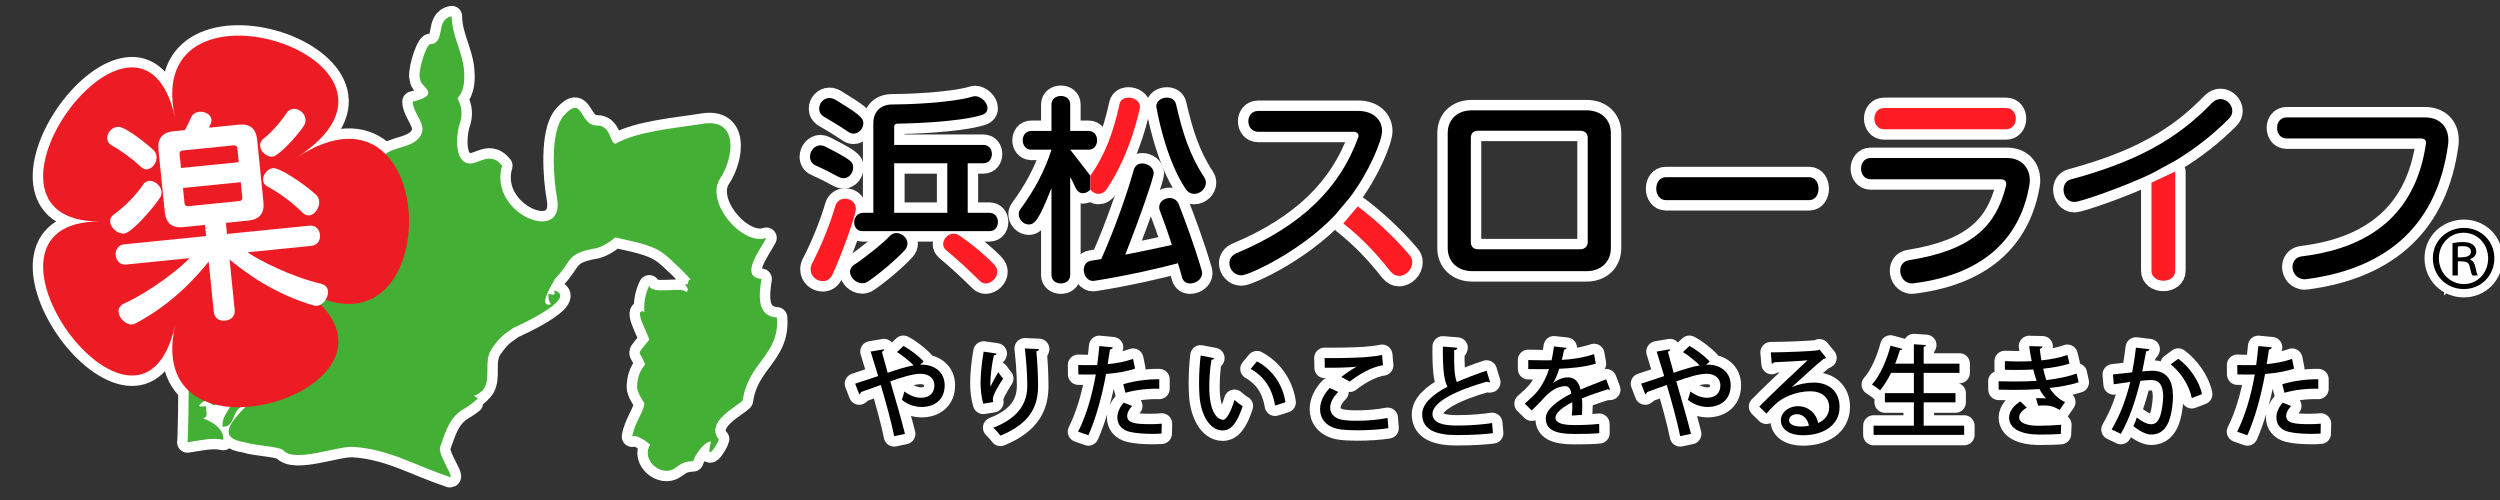 <?xml version="1.0" encoding="UTF-8"?>
<svg id="_レイヤー_1" data-name="レイヤー 1" xmlns="http://www.w3.org/2000/svg" viewBox="0 0 600 120">
  <rect x="0" y="0" width="600" height="120" fill="#333333" stroke="none"/>
  <defs>
    <style>
      .cls-1 {
        fill: #ed1c24;
      }

      .cls-1, .cls-2, .cls-3, .cls-4, .cls-5 {
        stroke-width: 0px;
      }

      .cls-3 {
        fill: #ff1d25;
      }

      .cls-6 {
        fill: none;
        stroke-linecap: round;
        stroke-linejoin: round;
        stroke-width: 5px;
      }

      .cls-6, .cls-7 {
        stroke: #fff;
      }

      .cls-4, .cls-7 {
        fill: #fff;
      }

      .cls-7 {
        stroke-miterlimit: 10;
        stroke-width: 4px;
      }

      .cls-5 {
        fill: #44af35;
      }
    </style>
  </defs>
  <g id="_サイト名" data-name="サイト名">
    <g>
      <path class="cls-6" d="M186.453,76.206c-4.829-.309-4.34-5.271-3.707-9.258-5.444-.516-.233-7.071,1.171-9.849-5.73,2.013-14.855-8.598-11.073-14.282,3.316-4.984,4.47-14.543-4.202-13.109-5.872.97-15.502,1.72-20.82,4.736-1.428.421-1.084-4.365-4.524-4.314-4.302.064-3.279-7.687-7.953-2.418-3.431,3.867-2.511,15.186-1.66,19.847,2.06,11.276-16.603,3.822-13.178-7.795-3.478-4.274-6.452,1.147-9.276-1.063-2.251-1.761-1.512-7.284-.911-8.969.754-2.121.573-4.161-.543-6.121,1.785-1.913,1.787-4.761,1.539-7.181-.435-4.228-2.905-8.049-2.905-12.518-4.161.829-1.173,6.488-5.267,6.698-1.148.808-3.034,7.161-2.296,8.359-.249,1.771,5.552,3.652-1.801,5.431.037,2.586,3.017,5.152,2.218,7.44-1.347,3.863-6.975,3.085-9.169,5.536-1.601,1.79-9.795,8.279-12.561,7.707-.82,1.142.005,3.61-1.855,3.58-2.685-.656-3.865,2.291-4.778,4.103.904,3.244,2.168,3.913-1.755,5.516,2.855,1.715-6.998,10.473-7.457,13.55-.128.859-.589,6.529-3.274,5.36-1.837,1.97-1.205,5.27-3.26,7.09-3.335,2.955-9.593,2.769-11.959,7.486.194.159-.021,13.62-.196,14.381,2.657-.386,5.96-1.215,8.586-.591.254-2.673-2.889-4.534-4.878-5.122,1.559-.365.497-2.154.781-2.956-.339.018-1.552.245-1.734-.128,1.965-2.348,2.237-.273,3.881-.068.082-2.52,6.53-4.266,7.024-3.546-1.331,1.125-2.135,1.853-2.583,2.312-.05-.048-.744,1.141-.702,1.181-.856,1.925-2.065,2.758-1.984,5.174,3.489.213,1.98-5.003,5.658-4.925-3.509,3.657-7.249,7.665-.142,8.691,2.151.771,7.451.908,8.979,1.786,2.595,3.278,13.039-.953,16.842-.707,8.682.562,14.768,4.414,22.791,7.07,2.33,1.283-2.325-4.656-1.922-6.951,1.48-4.05,2.232-7.457,6.305-9.567.491-.254,2.748-2.058,2.752-2.095-.26-.334-.588-.573-.983-.718,5.568-1.853,1.746-7.692,4.38-11.352,2.097-2.914,2.503-3.061,5.181-4.962,1.194-.516,14.814-6.703,10.311-8.784-1.512-.699,1.002,1.535-1.915.602-.102.921.093,1.775.586,2.56-3.545.84.915-5.759.969-6.104,4.155-4.24,2.543-5.975,9.263-7.269,2.085-.169,4.704-2.242,5.246-2.709,3.41.892,8.367,1.498,11.549,3.863,1.633,1.214,6.058,5.527,6.531,6.309-.969-.221-.186,1.496-1.362,1.043-.368-.142,1.454,1.38.243,1.892-1.029-1.364-8.415.773-8.831-1.555-.952,2-1.342,4.101-1.171,6.303-2.857-1.078.911,5.336,1.171,6.699-3.251,4.165-2.515,2.102-.976,5.91-1.618,2.007-1.876,3.539-1.951,5.515.037,1.232,1.196,2.871,1.767,3.854-.215,2.157-2.372,4.701-2.937,7.966,1.206-.678,4.21,1.787,4.292,1.97-2.271,3.857,2.902,7.808,5.914,5.642,2.123-1.527,2.583-1.569,4.426-1.703.42-1.313,2.42-4.619,4.292-4.729-1.737,6.586,2.781-1.496,1.756-.591-3.092-4.209,4.477-7.775,5.853-9.259,1.289-9.214,8.911-10.844,8.194-19.896ZM50.659,96.101c-.578-1.147-.512-2.263.196-3.349.272.743.792,1.006,1.561.788-.218.952-.297,2.582-1.756,2.56Z"/>
      <g id="_楽" data-name="楽">
        <path class="cls-6" d="M71.339,68.552c35.785,23.243,35.767-54.086-.007-30.823,35.774-23.263-37.775-47.142-29.317-9.518-8.458-37.624-53.897,24.947-18.112,24.941-35.785.006,9.682,62.556,18.123,24.933-8.441,37.624,65.098,13.711,29.313-9.532Z"/>
        <path class="cls-6" d="M33.836,40.054c-2.236-2.082-4.846-3.958-6.93-5.098-.775-.429-1.116-1.014-1.178-1.626-.135-1.337,1.018-2.748,2.466-2.894,2.117-.213,8.419,5.343,8.669,5.599.441.462.659.947.715,1.504.146,1.449-.995,2.971-2.276,3.1-.445.045-.97-.127-1.466-.584ZM29.819,56.049c-1.504.151-3.222-1.251-3.374-2.756-.067-.668.2-1.371.991-1.9,3.041-2.22,5.568-5.064,6.937-7.116.34-.541.875-.82,1.376-.87,1.338-.135,2.871,1.117,3.017,2.566.045.446-.021.903-.311,1.382-1.157,1.917-6.686,8.497-8.636,8.694ZM59.428,60.55c2.548,1.826,10.441,5.871,17.53,7.521,1.154.278,1.673.957,1.757,1.793.151,1.504-1.122,3.377-2.627,3.529-.223.022-.452-.01-.68-.044-9.682-2.795-16.685-8.056-20.309-11.067l1.224,12.146c.157,1.56-.995,2.408-2.276,2.537-1.226.124-2.581-.472-2.738-2.032l-1.224-12.146c-2.95,3.674-8.763,10.226-17.691,14.897-.217.079-.434.157-.657.179-1.504.152-3.127-1.43-3.278-2.934-.085-.836.288-1.605,1.363-2.107,6.617-3.031,13.545-8.57,15.678-10.868l-15.211,1.533c-1.505.152-2.408-.995-2.531-2.221-.118-1.17.538-2.474,2.042-2.626l19.668-1.982-.27-2.675-5.236.528c-2.675.27-4.147-.933-4.417-3.607l-1.511-14.988c-.27-2.674.934-4.146,3.608-4.416l2.729-.275c.567-1.07,1.18-2.258,1.541-3.139.373-.77,1.119-1.182,1.899-1.261,1.337-.135,2.82.616,2.949,1.898.033.334-.045.68-.228,1.092-.146.24-.229.529-.367.825l7.132-.719c2.674-.27,4.146.933,4.416,3.607l1.511,14.988c.27,2.674-.934,4.146-3.607,4.416l-5.405.544.27,2.675,19.78-1.994c1.561-.157,2.408.996,2.526,2.166.123,1.226-.478,2.524-2.038,2.681l-15.322,1.544ZM56.974,35.64c-.057-.557-.363-.808-.92-.752l-12.202,1.23c-.558.056-.808.363-.752.92l.331,3.287,13.874-1.398-.331-3.288ZM57.787,43.719l-13.873,1.398.365,3.621c.056.558.362.808.92.752l12.202-1.23c.557-.056.808-.363.751-.92l-.365-3.621ZM65.444,37.6c-1.393.141-2.876-1.173-3.011-2.51-.067-.668.155-1.254.779-1.768,2.288-1.863,4.248-4.199,5.517-6.128.44-.663,1.024-1.003,1.638-1.065,1.337-.135,2.804,1.012,2.949,2.46.057.557-.061,1.075-.399,1.616-1.658,2.531-6.079,7.254-7.473,7.395ZM72.654,51.057c-2.743-2.65-5.604-4.782-8.396-6.246-.714-.378-1.048-.907-1.11-1.52-.135-1.337,1.013-2.804,2.405-2.944,1.448-.146,7.225,3.549,10.33,6.445.436.406.658.946.715,1.503.151,1.505-1.022,3.255-2.36,3.39-.501.051-1.081-.116-1.583-.628Z"/>
      </g>
      <g>
        <path class="cls-6" d="M220.817,87.519h.6c2.904.072,5.305,1.8,5.305,4.944,0,3.433-2.376,5.208-5.568,5.208-1.32,0-3.145-.432-4.705-1.704.192-.504.433-1.368.601-2.016,1.368,1.056,2.832,1.512,3.984,1.512,1.944,0,3.216-1.056,3.216-2.976,0-1.681-1.296-2.785-3.312-2.785-1.872,0-4.657.889-7.273,1.824,1.177,4.057,2.688,9.169,3.528,12.602l-2.592.552c-.648-3.36-2.136-8.641-3.216-12.289-1.488.553-3.457,1.225-4.753,1.704-.024.216-.168.433-.408.553l-.983-2.568c1.464-.48,3.744-1.225,5.52-1.824-.695-2.305-1.319-4.345-1.8-5.881l3.192-.552c.024.288-.12.432-.504.6.408,1.536.864,3.169,1.392,5.041,2.4-.816,4.537-1.488,6.241-1.776-1.104-1.104-2.833-2.496-4.009-3.192l1.536-1.464c1.632.815,3.816,2.544,4.873,3.744l-.864.744Z"/>
        <path class="cls-6" d="M235.983,96.879c-.456-1.488-.647-3.504-.647-4.872,0-2.017.216-4.633.744-7.608l3.096.456c-.071.312-.359.384-.647.432-.456,1.896-.841,4.896-.841,6.673,0,.336.024.624.049.84.479-1.104,1.319-2.616,1.848-3.48.265.433.84,1.177,1.152,1.513-1.393,2.208-2.448,4.008-2.448,5.016,0,.192.024.408.072.648l-2.377.384ZM249.353,83.774c-.023.288-.216.456-.624.552.192,1.992.408,5.328.408,8.232,0,4.656-1.584,8.929-9.024,12.002-.36-.505-1.2-1.465-1.704-1.921,6.576-2.521,8.137-6.433,8.137-10.033,0-3.144-.312-6.576-.576-8.977l3.384.145Z"/>
        <path class="cls-6" d="M272.416,88.479c-1.92.648-4.488,1.08-6.961,1.272-.96,5.256-2.448,10.704-4.248,14.713l-2.448-.864c1.92-3.84,3.336-8.593,4.225-13.729-.36.023-.744.023-1.08.023-1.152,0-2.256,0-3.097-.023l-.023-2.28c.768.048,2.016.048,3.168.048.432,0,.888,0,1.368-.024.192-1.44.384-3.12.528-4.561l3.24.312c-.048.264-.36.479-.696.528-.144.96-.336,2.256-.552,3.504,2.136-.216,4.296-.6,6.097-1.272l.479,2.353ZM278.776,104.056c-.72.049-1.488.072-2.28.072-2.016,0-4.08-.168-5.424-.504-1.921-.48-2.929-1.824-2.904-3.456,0-1.368.744-2.641,1.512-3.528l2.017.792c-.792.863-1.177,1.704-1.177,2.376,0,1.68,1.801,1.992,5.449,1.992.96,0,1.943-.024,2.855-.12l-.048,2.376ZM269.584,92.223c2.424-.768,5.832-1.248,8.641-1.2v2.28c-2.641-.096-5.688.265-8.112.96l-.528-2.04Z"/>
        <path class="cls-6" d="M291.4,85.958c-.048.216-.312.385-.648.408-.336,1.872-.527,4.272-.527,6.433,0,6.528,2.136,7.944,3.359,7.944.889-.023,2.017-2.448,2.688-4.752.48.432,1.393,1.176,1.969,1.464-1.368,4.272-2.904,5.857-4.776,5.857-3.385,0-5.329-4.201-5.593-8.401-.072-.912-.096-1.92-.096-2.977,0-2.112.119-4.44.384-6.601l3.24.624ZM306.018,97.335c-.696-4.248-2.761-7.032-5.856-8.809l1.512-1.8c3.433,1.848,6.121,5.232,6.841,9.816l-2.496.792Z"/>
        <path class="cls-6" d="M333.209,102.76c-2.017.336-4.824.504-7.297.504-2.04,0-3.84-.096-4.824-.312-3-.673-4.272-2.616-4.272-4.753,0-1.848.984-3.696,2.328-5.088l2.04.96c-1.224,1.2-1.944,2.592-1.944,3.768,0,1.297.841,2.473,2.713,2.881.84.168,2.16.264,3.672.264,2.353,0,5.185-.216,7.393-.672l.192,2.448ZM321.928,90.471c1.008-.816,2.521-1.849,3.624-2.448v-.024c-1.487.217-5.28.288-7.608.265,0-.601,0-1.776-.048-2.328,2.28.048,7.225-.048,9.385-.192,1.416-.096,3.024-.264,4.416-.552l.217,2.472c-3.072.408-6.577,2.784-7.969,3.913l-2.017-1.104Z"/>
        <path class="cls-6" d="M357.618,91.719c-.071.024-.144.024-.216.024-.191,0-.384-.049-.552-.145-7.177,2.017-13.081,4.849-13.058,7.753.024,2.04,2.232,2.784,5.881,2.784s6.744-.336,8.425-.601l.216,2.425c-1.728.24-4.849.456-8.736.456-4.656,0-8.209-1.128-8.257-4.921-.024-2.568,2.4-4.752,6.072-6.696-.864-1.608-1.152-4.345-1.104-9.625l3.479.288c-.048.312-.264.528-.768.576-.048,3.792.048,6.289.647,7.656,2.137-.96,4.585-1.872,7.129-2.735l.84,2.76Z"/>
        <path class="cls-6" d="M386.418,93.519c-.048.024-.096.024-.144.024-.145,0-.288-.048-.408-.12-1.8.552-4.297,1.416-6.192,2.185.048.527.071,1.128.071,1.8,0,.648-.023,1.368-.071,2.16l-2.425.168c.097-1.032.145-2.376.097-3.192-2.257,1.128-4.032,2.521-4.032,3.696,0,1.2,1.487,1.776,4.488,1.776,2.208,0,4.464-.096,6-.288l.024,2.232c-1.345.145-3.433.192-6.049.192-4.608,0-6.793-1.057-6.793-3.793,0-2.016,2.641-4.128,6.121-5.904-.12-1.08-.601-1.776-1.44-1.776-1.68,0-3.432.912-5.473,3.217-.624.695-1.536,1.632-2.592,2.616l-1.656-1.633c1.128-1.008,2.4-2.136,3.168-3.12,1.057-1.344,2.16-3.456,2.641-5.185l-1.104.024c-.96,0-2.664,0-3.864-.024v-2.16c1.416.048,3.12.072,4.129.072l1.464-.024c.216-1.031.408-2.04.576-3.312l3.024.336c-.048.24-.265.384-.576.432-.168.864-.36,1.656-.576,2.448,1.776-.048,4.944-.432,7.753-1.368l.408,2.28c-2.641.816-6.121,1.128-8.785,1.225-.48,1.536-.984,2.76-1.44,3.408h.024c.96-.792,2.352-1.345,3.576-1.345,1.488,0,2.616,1.057,2.952,2.952,1.944-.863,4.32-1.752,6.169-2.472l.936,2.472Z"/>
        <path class="cls-6" d="M409.457,87.519h.601c2.904.072,5.304,1.8,5.304,4.944,0,3.433-2.376,5.208-5.568,5.208-1.319,0-3.144-.432-4.704-1.704.192-.504.432-1.368.6-2.016,1.368,1.056,2.833,1.512,3.984,1.512,1.944,0,3.217-1.056,3.217-2.976,0-1.681-1.296-2.785-3.312-2.785-1.872,0-4.656.889-7.272,1.824,1.176,4.057,2.688,9.169,3.528,12.602l-2.593.552c-.647-3.36-2.136-8.641-3.216-12.289-1.488.553-3.456,1.225-4.752,1.704-.024.216-.168.433-.408.553l-.984-2.568c1.464-.48,3.744-1.225,5.521-1.824-.696-2.305-1.32-4.345-1.8-5.881l3.192-.552c.023.288-.12.432-.505.6.408,1.536.864,3.169,1.393,5.041,2.4-.816,4.536-1.488,6.24-1.776-1.104-1.104-2.832-2.496-4.008-3.192l1.536-1.464c1.632.815,3.816,2.544,4.872,3.744l-.864.744Z"/>
        <path class="cls-6" d="M430.049,92.919c1.464-.696,3.624-1.104,5.257-1.104,3.72,0,6.192,2.209,6.192,5.856,0,4.345-3.792,6.793-8.809,6.793-3.12,0-5.28-1.344-5.28-3.624,0-1.849,1.872-3.36,4.104-3.36,2.616,0,4.465,1.92,4.849,4.032,1.561-.624,2.641-1.968,2.641-3.792,0-2.329-1.801-3.816-4.513-3.816-3.433,0-6.696,1.487-8.353,3.072-.624.6-1.584,1.584-2.208,2.28l-1.704-1.681c1.896-1.968,8.353-8.112,11.593-11.113-1.272.168-5.761.385-8.064.48-.048.168-.312.336-.528.384l-.24-2.76c3.169,0,9.649-.24,11.306-.504l.359-.192,1.656,2.017c-.168.144-.408.216-.672.264-1.464,1.128-5.641,4.992-7.585,6.744v.024ZM432.329,102.376c.528,0,1.32-.097,1.8-.192-.216-1.56-1.392-2.784-2.832-2.784-1.008,0-1.92.552-1.92,1.44,0,1.224,1.656,1.536,2.952,1.536Z"/>
        <path class="cls-6" d="M461.682,102.16h9.721v2.208h-21.746v-2.208h9.673v-5.593h-6.96v-2.208h6.96v-4.873h-5.473c-.792,1.608-1.68,3.072-2.64,4.2-.456-.407-1.368-1.056-1.944-1.392,1.896-2.088,3.528-5.761,4.465-9.337l2.832.792c-.072.192-.265.288-.601.288-.312,1.08-.695,2.185-1.128,3.24h4.488v-4.656l2.929.192c-.024.191-.192.336-.576.407v4.057h8.593v2.208h-8.593v4.873h7.633v2.208h-7.633v5.593Z"/>
        <path class="cls-6" d="M498.859,91.743c-1.921.647-4.488,1.104-6.961,1.368.744,1.199,2.112,2.735,3.721,3.36l-1.297,1.896c-1.367-.72-1.992-1.056-4.008-1.056-.384,0-.792.023-1.152.071l-.528-1.8c.265-.023.553-.023.864-.023.553,0,1.152.023,1.561.071-.528-.552-1.176-1.392-1.584-2.256-1.729.12-3.648.192-5.137.192-1.296,0-3.145,0-4.656-.049l-.024-2.016c1.368.048,3.24.048,4.608.048,1.32,0,3.072-.048,4.513-.144-.216-.673-.576-1.824-.792-2.736-.769.071-2.112.12-4.585.12-.792,0-1.56-.024-2.231-.049v-2.063c1.008.048,2.063.071,2.976.071,1.152,0,2.545,0,3.457-.071-.217-1.057-.433-2.353-.601-3.601l3.192.072c0,.264-.24.456-.648.552.097.888.217,1.896.385,2.784,2.112-.192,4.561-.672,6.24-1.296l.504,2.064c-1.824.6-4.104,1.008-6.312,1.224.24,1.032.504,2.064.744,2.736,2.544-.288,5.232-.816,7.297-1.561l.456,2.089ZM489.139,104.296c-3.984-.048-6.961-1.368-6.961-4.104,0-1.56,1.32-3.024,2.712-3.84l1.561,1.487c-1.176.624-1.824,1.488-1.849,2.257-.023,1.439,1.824,2.064,4.513,2.088,1.752,0,3.984-.096,5.568-.24l-.096,2.209c-1.08.071-2.521.144-4.513.144h-.936Z"/>
        <path class="cls-6" d="M515.874,83.822c-.072.336-.359.456-.792.479-.264,1.248-.647,3.433-.936,4.849.863-.096,1.775-.168,2.328-.168,3.816-.023,5.04,2.568,5.04,6.24,0,.961-.168,3.312-.72,5.064-.744,2.688-2.328,4.009-4.465,4.009-.96,0-2.328-.456-4.344-2.04.336-.601.647-1.345.84-2.04,1.776,1.319,2.76,1.607,3.456,1.607,1.152,0,1.824-.84,2.256-2.279.385-1.272.624-3.36.624-4.417-.023-2.544-.84-3.937-2.88-3.912-.648,0-1.536.048-2.592.192-1.152,4.632-2.497,8.856-4.681,12.721l-2.208-1.056c2.136-3.673,3.408-7.153,4.464-11.401l-3.96.552-.192-2.352,4.608-.505c.336-1.752.672-3.864.912-5.928l3.24.384ZM526.027,95.535c-.672-3.336-2.856-6.337-5.064-8.089l1.824-1.344c2.52,1.824,5.04,5.256,5.688,8.496l-2.448.937Z"/>
        <path class="cls-6" d="M550.578,88.479c-1.92.648-4.488,1.08-6.961,1.272-.96,5.256-2.448,10.704-4.248,14.713l-2.448-.864c1.92-3.84,3.336-8.593,4.225-13.729-.36.023-.744.023-1.08.023-1.152,0-2.256,0-3.097-.023l-.023-2.28c.768.048,2.016.048,3.168.048.432,0,.888,0,1.368-.024.192-1.44.384-3.12.528-4.561l3.24.312c-.048.264-.36.479-.696.528-.144.96-.336,2.256-.552,3.504,2.136-.216,4.296-.6,6.097-1.272l.479,2.353ZM556.938,104.056c-.72.049-1.488.072-2.28.072-2.016,0-4.08-.168-5.424-.504-1.921-.48-2.929-1.824-2.904-3.456,0-1.368.744-2.641,1.512-3.528l2.017.792c-.792.863-1.177,1.704-1.177,2.376,0,1.68,1.801,1.992,5.449,1.992.96,0,1.943-.024,2.855-.12l-.048,2.376ZM547.746,92.223c2.424-.768,5.832-1.248,8.641-1.2v2.28c-2.641-.096-5.688.265-8.112.96l-.528-2.04Z"/>
      </g>
      <g>
        <path class="cls-6" d="M548.801,33.227c-1.551,0-2.301-1.25-2.301-2.55,0-1.25.75-2.5,2.301-2.5h33.201c3.451,0,5.601,2.2,5.601,5.4,0,.35,0,.7-.05,1.05-2.55,18.801-13.951,29.702-33.902,32.352-.149,0-.35.05-.5.05-1.899,0-2.95-1.55-2.95-2.95,0-1.2.7-2.35,2.2-2.55,18.602-2.25,27.602-12.101,29.802-26.902,0-.1.051-.25.051-.35,0-.65-.4-1.05-1.301-1.05h-32.151Z"/>
        <path class="cls-6" d="M201.301,42.477c-2.2-1.2-3.7-1.95-5.5-2.75-1-.4-1.4-1.25-1.4-2.101,0-1.35,1.05-2.75,2.5-2.75.35,0,.75.1,1.15.3,6.25,3.2,6.701,3.65,6.701,5.05,0,1.25-.95,2.55-2.3,2.55-.35,0-.75-.1-1.15-.3Z"/>
        <path class="cls-6" d="M197.45,67.479c-1.45,0-2.9-1.15-2.9-2.8,0-.5.1-1,.4-1.55,2.4-4.601,4.45-9.951,5.5-13.601.35-1.3,1.4-1.85,2.4-1.85,1.3,0,2.55.9,2.55,2.4,0,1.75-3.5,11.25-5.601,15.801-.5,1.1-1.4,1.6-2.35,1.6Z"/>
        <path class="cls-6" d="M203.551,31.626c-2.15-1.45-4.05-2.6-5.7-3.55-.9-.5-1.25-1.25-1.25-2,0-1.3,1.05-2.55,2.45-2.55.5,0,1.05.15,1.6.5,5.201,3.2,6.551,4.15,6.551,5.55,0,1.25-1.05,2.5-2.351,2.5-.4,0-.85-.15-1.3-.45Z"/>
        <path class="cls-6" d="M208.351,67.528c-.45.3-.95.45-1.4.45-1.55,0-2.95-1.4-2.95-2.75,0-.6.3-1.2.95-1.65,3.3-2.2,7.25-5.45,8.5-6.85.5-.55,1.1-.8,1.7-.8,1.35,0,2.65,1.2,2.65,2.55,0,.5-.2,1.05-.65,1.55-1.85,2.05-6.1,5.701-8.8,7.5Z"/>
        <path class="cls-6" d="M237.453,51.078h-5.2v-11.901h3.75c1.4,0,2.05-1.1,2.05-2.2s-.65-2.2-2.05-2.2h-21.401v-4.45c0-.4.35-.65.8-.65,2.2,0,14.651-.35,20.151-2.05,1.05-.3,1.45-.95,1.45-1.65,0-1.35-1.5-2.9-3-2.9-.15,0-.35.05-.55.1-5.5,1.6-16.251,1.9-19.351,1.9-2.5,0-4.5,1.5-4.5,4.5v21.501h-2.45c-1.4,0-2.15,1.15-2.15,2.3,0,1.05.65,2.1,2,2.1h30.452c1.4,0,2.05-1.1,2.05-2.2s-.65-2.2-2.05-2.2ZM227.352,51.078h-12.75v-11.901h12.75v11.901Z"/>
        <path class="cls-6" d="M236.553,68.028c-.5,0-1-.2-1.4-.6-3-2.95-5.4-5.15-8.151-7.451-.45-.4-.65-.9-.65-1.4,0-1.2,1.15-2.5,2.5-2.5.45,0,.95.15,1.4.45,2.6,1.75,6.05,4.55,8.3,6.9.55.6.8,1.2.8,1.8,0,1.5-1.45,2.8-2.8,2.8Z"/>
        <path class="cls-6" d="M261.701,45.477c-.5.55-1.15.9-1.8.9-.55,0-1.1-.25-1.5-.85s-.95-2.05-1.55-3.05v23.501c0,1.4-1.1,2.05-2.25,2.05-1.1,0-2.25-.65-2.25-2.05v-20.852c-2.95,7.551-4,8.751-5.45,8.751-1.3,0-2.4-1.2-2.4-2.45,0-.45.1-.85.4-1.25,3.15-4.25,5.8-9,7.45-14.25h-4.85c-1.35,0-2.05-1.15-2.05-2.25,0-1.15.7-2.25,2.05-2.25h4.85v-6.35c0-1.4,1.15-2.05,2.25-2.05,1.15,0,2.25.65,2.25,2.05v6.35h4.4c1.4,0,2.05,1.1,2.05,2.25,0,1.1-.65,2.25-2.05,2.25h-4.4c1.9,2.45,3.9,5,4.85,6.25v3.3Z"/>
        <path class="cls-6" d="M261.701,42.177c3.65-5.25,5.5-10.5,7-17.251.25-1.05,1.15-1.5,2.15-1.5,1.35,0,2.75.85,2.75,2.25,0,.25-2.15,11.051-7.951,19.651-.6.85-1.3,1.2-2,1.2-.75,0-1.5-.4-1.95-1.05v-3.3Z"/>
        <path class="cls-6" d="M262.751,67.378c-.15,0-.25.05-.4.05-1.4,0-2.25-1.35-2.25-2.65,0-1.05.55-2,1.7-2.2.85-.15,1.65-.25,2.5-.4,3.35-7.451,6.451-16.501,7.801-21.401.3-1.1,1.15-1.55,2.05-1.55,1.3,0,2.75,1,2.75,2.351,0,.85-3,9.851-6.851,19.551,4.6-.9,8.701-1.8,11.201-2.35-1.15-3.6-2.3-6.65-2.85-8.1-.15-.35-.2-.65-.2-.95,0-1.3,1.25-2.2,2.5-2.2.9,0,1.8.45,2.2,1.5,1.4,3.55,3.75,9.901,5.5,15.851.05.25.1.45.1.7,0,1.45-1.5,2.45-2.85,2.45-.85,0-1.65-.4-1.95-1.4-.3-1.15-.65-2.3-1-3.45-3.851,1.05-12.451,3.05-19.951,4.2Z"/>
        <path class="cls-6" d="M286.653,46.527c-.8,0-1.55-.35-2.15-1.25-5.05-7.651-7-19.701-7-19.751,0-1.3,1.3-2.1,2.55-2.1,1,0,1.95.5,2.2,1.6,1.55,6.75,3.2,12.101,6.75,17.501.3.45.4.9.4,1.35,0,1.4-1.35,2.65-2.75,2.65Z"/>
        <path class="cls-6" d="M320.402,51.627c-8.251,8.75-20.702,14.451-22.452,14.451-1.7,0-2.9-1.45-2.9-2.9,0-1,.55-1.95,1.8-2.45,15.601-6.55,24.751-15.701,29.102-27.702.05-.15.101-.3.101-.45,0-.55-.5-.95-1.201-.95h-22.901c-1.55,0-2.35-1.25-2.35-2.55,0-1.2.8-2.45,2.35-2.45h24.051c3.551,0,5.701,2.1,5.701,4.851,0,2.2-3.15,9.95-7.852,16.051l-3.449,4.1Z"/>
        <path class="cls-6" d="M353.351,65.078c-3.601,0-5.9-2.35-5.9-5.5v-27.652c0-3.15,2.2-5.45,5.801-5.45h27.501c3.601,0,5.851,2.3,5.851,5.45v27.652c0,3.15-2.25,5.5-5.851,5.5h-27.401ZM381.053,33.076c0-1.1-.75-1.7-1.851-1.7h-24.451c-1.101,0-1.75.6-1.75,1.7v25.052c0,1,.6,1.7,1.75,1.7h24.451c1.15,0,1.851-.7,1.851-1.7v-25.052Z"/>
        <path class="cls-6" d="M399.801,48.027c-1.5,0-2.301-1.4-2.301-2.75,0-1.4.801-2.75,2.301-2.75h34.401c1.501,0,2.251,1.4,2.251,2.75,0,1.4-.75,2.75-2.251,2.75h-34.401Z"/>
        <path class="cls-6" d="M448.95,43.027c-1.5,0-2.3-1.3-2.3-2.55,0-1.3.8-2.55,2.3-2.55h32.752c3.4,0,5.45,2.3,5.45,5.3,0,.4,0,.8-.1,1.25-2,11.451-9.601,21.201-27.702,23.501-.149,0-.3.05-.449.05-1.801,0-2.851-1.55-2.851-3.05,0-1.2.65-2.3,2.2-2.55,15.501-2.45,20.852-8.55,23.151-17.651.05-.2.1-.4.1-.6,0-.75-.5-1.15-1.25-1.15h-31.302Z"/>
        <path class="cls-6" d="M452.2,31.026c-1.55,0-2.35-1.3-2.35-2.55,0-1.3.8-2.55,2.35-2.55h29.252c1.551,0,2.351,1.25,2.351,2.55,0,1.25-.8,2.55-2.351,2.55h-29.252Z"/>
        <path class="cls-6" d="M522.052,41.167v23.812c0,1.6-1.4,2.4-2.851,2.4-1.399,0-2.85-.8-2.85-2.4v-21.145l5.7-2.667"/>
        <path class="cls-6" d="M516.352,41.677c-6,2.9-17.001,6.801-18.501,6.801-1.65,0-2.601-1.5-2.601-2.95,0-1.05.5-2.1,1.7-2.45,16.051-4.351,25.602-9.75,33.902-18.351.649-.65,1.35-.95,2.05-.95,1.5,0,2.851,1.35,2.851,2.8,0,.65-.2,1.3-.801,1.9-3.899,3.9-8.1,7.201-12.9,10.101l-5.7,3.1Z"/>
        <path class="cls-6" d="M325.852,49.527c4.5,3.4,8.852,7.451,12.401,11.651.5.55.7,1.15.7,1.8,0,1.65-1.551,3.25-3.15,3.25-.75,0-1.5-.35-2.15-1.15-3.35-4.25-6.7-7.851-11.25-11.451l3.449-4.1Z"/>
      </g>
    </g>
    <g>
      <path class="cls-5" d="M186.453,76.206c-4.829-.309-4.34-5.271-3.707-9.258-5.444-.516-.233-7.071,1.171-9.849-5.73,2.013-14.855-8.598-11.073-14.282,3.316-4.984,4.47-14.543-4.202-13.109-5.872.97-15.502,1.72-20.82,4.736-1.428.421-1.084-4.365-4.524-4.314-4.302.064-3.279-7.687-7.953-2.418-3.431,3.867-2.511,15.186-1.66,19.847,2.06,11.276-16.603,3.822-13.178-7.795-3.478-4.274-6.452,1.147-9.276-1.063-2.251-1.761-1.512-7.284-.911-8.969.754-2.121.573-4.161-.543-6.121,1.785-1.913,1.787-4.761,1.539-7.181-.435-4.228-2.905-8.049-2.905-12.518-4.161.829-1.173,6.488-5.267,6.698-1.148.808-3.034,7.161-2.296,8.359-.249,1.771,5.552,3.652-1.801,5.431.037,2.586,3.017,5.152,2.218,7.44-1.347,3.863-6.975,3.085-9.169,5.536-1.601,1.79-9.795,8.279-12.561,7.707-.82,1.142.005,3.61-1.855,3.58-2.685-.656-3.865,2.291-4.778,4.103.904,3.244,2.168,3.913-1.755,5.516,2.855,1.715-6.998,10.473-7.457,13.55-.128.859-.589,6.529-3.274,5.36-1.837,1.97-1.205,5.27-3.26,7.09-3.335,2.955-9.593,2.769-11.959,7.486.194.159-.021,13.62-.196,14.381,2.657-.386,5.96-1.215,8.586-.591.254-2.673-2.889-4.534-4.878-5.122,1.559-.365.497-2.154.781-2.956-.339.018-1.552.245-1.734-.128,1.965-2.348,2.237-.273,3.881-.068.082-2.52,6.53-4.266,7.024-3.546-1.331,1.125-2.135,1.853-2.583,2.312-.05-.048-.744,1.141-.702,1.181-.856,1.925-2.065,2.758-1.984,5.174,3.489.213,1.98-5.003,5.658-4.925-3.509,3.657-7.249,7.665-.142,8.691,2.151.771,7.451.908,8.979,1.786,2.595,3.278,13.039-.953,16.842-.707,8.682.562,14.768,4.414,22.791,7.07,2.33,1.283-2.325-4.656-1.922-6.951,1.48-4.05,2.232-7.457,6.305-9.567.491-.254,2.748-2.058,2.752-2.095-.26-.334-.588-.573-.983-.718,5.568-1.853,1.746-7.692,4.38-11.352,2.097-2.914,2.503-3.061,5.181-4.962,1.194-.516,14.814-6.703,10.311-8.784-1.512-.699,1.002,1.535-1.915.602-.102.921.093,1.775.586,2.56-3.545.84.915-5.759.969-6.104,4.155-4.24,2.543-5.975,9.263-7.269,2.085-.169,4.704-2.242,5.246-2.709,3.41.892,8.367,1.498,11.549,3.863,1.633,1.214,6.058,5.527,6.531,6.309-.969-.221-.186,1.496-1.362,1.043-.368-.142,1.454,1.38.243,1.892-1.029-1.364-8.415.773-8.831-1.555-.952,2-1.342,4.101-1.171,6.303-2.857-1.078.911,5.336,1.171,6.699-3.251,4.165-2.515,2.102-.976,5.91-1.618,2.007-1.876,3.539-1.951,5.515.037,1.232,1.196,2.871,1.767,3.854-.215,2.157-2.372,4.701-2.937,7.966,1.206-.678,4.21,1.787,4.292,1.97-2.271,3.857,2.902,7.808,5.914,5.642,2.123-1.527,2.583-1.569,4.426-1.703.42-1.313,2.42-4.619,4.292-4.729-1.737,6.586,2.781-1.496,1.756-.591-3.092-4.209,4.477-7.775,5.853-9.259,1.289-9.214,8.911-10.844,8.194-19.896ZM50.659,96.101c-.578-1.147-.512-2.263.196-3.349.272.743.792,1.006,1.561.788-.218.952-.297,2.582-1.756,2.56Z"/>
      <g id="_楽-2" data-name="楽">
        <path class="cls-1" d="M71.339,68.552c35.785,23.243,35.767-54.086-.007-30.823,35.774-23.263-37.775-47.142-29.317-9.518-8.458-37.624-53.897,24.947-18.112,24.941-35.785.006,9.682,62.556,18.123,24.933-8.441,37.624,65.098,13.711,29.313-9.532Z"/>
        <path class="cls-4" d="M33.836,40.054c-2.236-2.082-4.846-3.958-6.93-5.098-.775-.429-1.116-1.014-1.178-1.626-.135-1.337,1.018-2.748,2.466-2.894,2.117-.213,8.419,5.343,8.669,5.599.441.462.659.947.715,1.504.146,1.449-.995,2.971-2.276,3.1-.445.045-.97-.127-1.466-.584ZM29.819,56.049c-1.504.151-3.222-1.251-3.374-2.756-.067-.668.2-1.371.991-1.9,3.041-2.22,5.568-5.064,6.937-7.116.34-.541.875-.82,1.376-.87,1.338-.135,2.871,1.117,3.017,2.566.045.446-.021.903-.311,1.382-1.157,1.917-6.686,8.497-8.636,8.694ZM59.428,60.55c2.548,1.826,10.441,5.871,17.53,7.521,1.154.278,1.673.957,1.757,1.793.151,1.504-1.122,3.377-2.627,3.529-.223.022-.452-.01-.68-.044-9.682-2.795-16.685-8.056-20.309-11.067l1.224,12.146c.157,1.56-.995,2.408-2.276,2.537-1.226.124-2.581-.472-2.738-2.032l-1.224-12.146c-2.95,3.674-8.763,10.226-17.691,14.897-.217.079-.434.157-.657.179-1.504.152-3.127-1.43-3.278-2.934-.085-.836.288-1.605,1.363-2.107,6.617-3.031,13.545-8.57,15.678-10.868l-15.211,1.533c-1.505.152-2.408-.995-2.531-2.221-.118-1.17.538-2.474,2.042-2.626l19.668-1.982-.27-2.675-5.236.528c-2.675.27-4.147-.933-4.417-3.607l-1.511-14.988c-.27-2.674.934-4.146,3.608-4.416l2.729-.275c.567-1.07,1.18-2.258,1.541-3.139.373-.77,1.119-1.182,1.899-1.261,1.337-.135,2.82.616,2.949,1.898.033.334-.045.68-.228,1.092-.146.24-.229.529-.367.825l7.132-.719c2.674-.27,4.146.933,4.416,3.607l1.511,14.988c.27,2.674-.934,4.146-3.607,4.416l-5.405.544.27,2.675,19.78-1.994c1.561-.157,2.408.996,2.526,2.166.123,1.226-.478,2.524-2.038,2.681l-15.322,1.544ZM56.974,35.64c-.057-.557-.363-.808-.92-.752l-12.202,1.23c-.558.056-.808.363-.752.92l.331,3.287,13.874-1.398-.331-3.288ZM57.787,43.719l-13.873,1.398.365,3.621c.056.558.362.808.92.752l12.202-1.23c.557-.056.808-.363.751-.92l-.365-3.621ZM65.444,37.6c-1.393.141-2.876-1.173-3.011-2.51-.067-.668.155-1.254.779-1.768,2.288-1.863,4.248-4.199,5.517-6.128.44-.663,1.024-1.003,1.638-1.065,1.337-.135,2.804,1.012,2.949,2.46.057.557-.061,1.075-.399,1.616-1.658,2.531-6.079,7.254-7.473,7.395ZM72.654,51.057c-2.743-2.65-5.604-4.782-8.396-6.246-.714-.378-1.048-.907-1.11-1.52-.135-1.337,1.013-2.804,2.405-2.944,1.448-.146,7.225,3.549,10.33,6.445.436.406.658.946.715,1.503.151,1.505-1.022,3.255-2.36,3.39-.501.051-1.081-.116-1.583-.628Z"/>
      </g>
      <g>
        <path class="cls-2" d="M220.817,87.519h.6c2.904.072,5.305,1.8,5.305,4.944,0,3.433-2.376,5.208-5.568,5.208-1.32,0-3.145-.432-4.705-1.704.192-.504.433-1.368.601-2.016,1.368,1.056,2.832,1.512,3.984,1.512,1.944,0,3.216-1.056,3.216-2.976,0-1.681-1.296-2.785-3.312-2.785-1.872,0-4.657.889-7.273,1.824,1.177,4.057,2.688,9.169,3.528,12.602l-2.592.552c-.648-3.36-2.136-8.641-3.216-12.289-1.488.553-3.457,1.225-4.753,1.704-.024.216-.168.433-.408.553l-.983-2.568c1.464-.48,3.744-1.225,5.52-1.824-.695-2.305-1.319-4.345-1.8-5.881l3.192-.552c.024.288-.12.432-.504.6.408,1.536.864,3.169,1.392,5.041,2.4-.816,4.537-1.488,6.241-1.776-1.104-1.104-2.833-2.496-4.009-3.192l1.536-1.464c1.632.815,3.816,2.544,4.873,3.744l-.864.744Z"/>
        <path class="cls-2" d="M235.983,96.879c-.456-1.488-.647-3.504-.647-4.872,0-2.017.216-4.633.744-7.608l3.096.456c-.071.312-.359.384-.647.432-.456,1.896-.841,4.896-.841,6.673,0,.336.024.624.049.84.479-1.104,1.319-2.616,1.848-3.48.265.433.84,1.177,1.152,1.513-1.393,2.208-2.448,4.008-2.448,5.016,0,.192.024.408.072.648l-2.377.384ZM249.353,83.774c-.023.288-.216.456-.624.552.192,1.992.408,5.328.408,8.232,0,4.656-1.584,8.929-9.024,12.002-.36-.505-1.2-1.465-1.704-1.921,6.576-2.521,8.137-6.433,8.137-10.033,0-3.144-.312-6.576-.576-8.977l3.384.145Z"/>
        <path class="cls-2" d="M272.416,88.479c-1.92.648-4.488,1.08-6.961,1.272-.96,5.256-2.448,10.704-4.248,14.713l-2.448-.864c1.92-3.84,3.336-8.593,4.225-13.729-.36.023-.744.023-1.08.023-1.152,0-2.256,0-3.097-.023l-.023-2.28c.768.048,2.016.048,3.168.048.432,0,.888,0,1.368-.024.192-1.44.384-3.12.528-4.561l3.24.312c-.048.264-.36.479-.696.528-.144.96-.336,2.256-.552,3.504,2.136-.216,4.296-.6,6.097-1.272l.479,2.353ZM278.776,104.056c-.72.049-1.488.072-2.28.072-2.016,0-4.08-.168-5.424-.504-1.921-.48-2.929-1.824-2.904-3.456,0-1.368.744-2.641,1.512-3.528l2.017.792c-.792.863-1.177,1.704-1.177,2.376,0,1.68,1.801,1.992,5.449,1.992.96,0,1.943-.024,2.855-.12l-.048,2.376ZM269.584,92.223c2.424-.768,5.832-1.248,8.641-1.2v2.28c-2.641-.096-5.688.265-8.112.96l-.528-2.04Z"/>
        <path class="cls-2" d="M291.4,85.958c-.048.216-.312.385-.648.408-.336,1.872-.527,4.272-.527,6.433,0,6.528,2.136,7.944,3.359,7.944.889-.023,2.017-2.448,2.688-4.752.48.432,1.393,1.176,1.969,1.464-1.368,4.272-2.904,5.857-4.776,5.857-3.385,0-5.329-4.201-5.593-8.401-.072-.912-.096-1.92-.096-2.977,0-2.112.119-4.44.384-6.601l3.24.624ZM306.018,97.335c-.696-4.248-2.761-7.032-5.856-8.809l1.512-1.8c3.433,1.848,6.121,5.232,6.841,9.816l-2.496.792Z"/>
        <path class="cls-2" d="M333.209,102.76c-2.017.336-4.824.504-7.297.504-2.04,0-3.84-.096-4.824-.312-3-.673-4.272-2.616-4.272-4.753,0-1.848.984-3.696,2.328-5.088l2.04.96c-1.224,1.2-1.944,2.592-1.944,3.768,0,1.297.841,2.473,2.713,2.881.84.168,2.16.264,3.672.264,2.353,0,5.185-.216,7.393-.672l.192,2.448ZM321.928,90.471c1.008-.816,2.521-1.849,3.624-2.448v-.024c-1.487.217-5.28.288-7.608.265,0-.601,0-1.776-.048-2.328,2.28.048,7.225-.048,9.385-.192,1.416-.096,3.024-.264,4.416-.552l.217,2.472c-3.072.408-6.577,2.784-7.969,3.913l-2.017-1.104Z"/>
        <path class="cls-2" d="M357.618,91.719c-.071.024-.144.024-.216.024-.191,0-.384-.049-.552-.145-7.177,2.017-13.081,4.849-13.058,7.753.024,2.04,2.232,2.784,5.881,2.784s6.744-.336,8.425-.601l.216,2.425c-1.728.24-4.849.456-8.736.456-4.656,0-8.209-1.128-8.257-4.921-.024-2.568,2.4-4.752,6.072-6.696-.864-1.608-1.152-4.345-1.104-9.625l3.479.288c-.048.312-.264.528-.768.576-.048,3.792.048,6.289.647,7.656,2.137-.96,4.585-1.872,7.129-2.735l.84,2.76Z"/>
        <path class="cls-2" d="M386.418,93.519c-.048.024-.096.024-.144.024-.145,0-.288-.048-.408-.12-1.8.552-4.297,1.416-6.192,2.185.048.527.071,1.128.071,1.8,0,.648-.023,1.368-.071,2.16l-2.425.168c.097-1.032.145-2.376.097-3.192-2.257,1.128-4.032,2.521-4.032,3.696,0,1.2,1.487,1.776,4.488,1.776,2.208,0,4.464-.096,6-.288l.024,2.232c-1.345.145-3.433.192-6.049.192-4.608,0-6.793-1.057-6.793-3.793,0-2.016,2.641-4.128,6.121-5.904-.12-1.08-.601-1.776-1.44-1.776-1.68,0-3.432.912-5.473,3.217-.624.695-1.536,1.632-2.592,2.616l-1.656-1.633c1.128-1.008,2.4-2.136,3.168-3.12,1.057-1.344,2.16-3.456,2.641-5.185l-1.104.024c-.96,0-2.664,0-3.864-.024v-2.16c1.416.048,3.12.072,4.129.072l1.464-.024c.216-1.031.408-2.04.576-3.312l3.024.336c-.048.24-.265.384-.576.432-.168.864-.36,1.656-.576,2.448,1.776-.048,4.944-.432,7.753-1.368l.408,2.28c-2.641.816-6.121,1.128-8.785,1.225-.48,1.536-.984,2.76-1.44,3.408h.024c.96-.792,2.352-1.345,3.576-1.345,1.488,0,2.616,1.057,2.952,2.952,1.944-.863,4.32-1.752,6.169-2.472l.936,2.472Z"/>
        <path class="cls-2" d="M409.457,87.519h.601c2.904.072,5.304,1.8,5.304,4.944,0,3.433-2.376,5.208-5.568,5.208-1.319,0-3.144-.432-4.704-1.704.192-.504.432-1.368.6-2.016,1.368,1.056,2.833,1.512,3.984,1.512,1.944,0,3.217-1.056,3.217-2.976,0-1.681-1.296-2.785-3.312-2.785-1.872,0-4.656.889-7.272,1.824,1.176,4.057,2.688,9.169,3.528,12.602l-2.593.552c-.647-3.36-2.136-8.641-3.216-12.289-1.488.553-3.456,1.225-4.752,1.704-.024.216-.168.433-.408.553l-.984-2.568c1.464-.48,3.744-1.225,5.521-1.824-.696-2.305-1.32-4.345-1.8-5.881l3.192-.552c.023.288-.12.432-.505.6.408,1.536.864,3.169,1.393,5.041,2.4-.816,4.536-1.488,6.24-1.776-1.104-1.104-2.832-2.496-4.008-3.192l1.536-1.464c1.632.815,3.816,2.544,4.872,3.744l-.864.744Z"/>
        <path class="cls-2" d="M430.049,92.919c1.464-.696,3.624-1.104,5.257-1.104,3.72,0,6.192,2.209,6.192,5.856,0,4.345-3.792,6.793-8.809,6.793-3.12,0-5.28-1.344-5.28-3.624,0-1.849,1.872-3.36,4.104-3.36,2.616,0,4.465,1.92,4.849,4.032,1.561-.624,2.641-1.968,2.641-3.792,0-2.329-1.801-3.816-4.513-3.816-3.433,0-6.696,1.487-8.353,3.072-.624.6-1.584,1.584-2.208,2.28l-1.704-1.681c1.896-1.968,8.353-8.112,11.593-11.113-1.272.168-5.761.385-8.064.48-.048.168-.312.336-.528.384l-.24-2.76c3.169,0,9.649-.24,11.306-.504l.359-.192,1.656,2.017c-.168.144-.408.216-.672.264-1.464,1.128-5.641,4.992-7.585,6.744v.024ZM432.329,102.376c.528,0,1.32-.097,1.8-.192-.216-1.56-1.392-2.784-2.832-2.784-1.008,0-1.92.552-1.92,1.44,0,1.224,1.656,1.536,2.952,1.536Z"/>
        <path class="cls-2" d="M461.682,102.16h9.721v2.208h-21.746v-2.208h9.673v-5.593h-6.96v-2.208h6.96v-4.873h-5.473c-.792,1.608-1.68,3.072-2.64,4.2-.456-.407-1.368-1.056-1.944-1.392,1.896-2.088,3.528-5.761,4.465-9.337l2.832.792c-.072.192-.265.288-.601.288-.312,1.08-.695,2.185-1.128,3.24h4.488v-4.656l2.929.192c-.024.191-.192.336-.576.407v4.057h8.593v2.208h-8.593v4.873h7.633v2.208h-7.633v5.593Z"/>
        <path class="cls-2" d="M498.859,91.743c-1.921.647-4.488,1.104-6.961,1.368.744,1.199,2.112,2.735,3.721,3.36l-1.297,1.896c-1.367-.72-1.992-1.056-4.008-1.056-.384,0-.792.023-1.152.071l-.528-1.8c.265-.023.553-.023.864-.023.553,0,1.152.023,1.561.071-.528-.552-1.176-1.392-1.584-2.256-1.729.12-3.648.192-5.137.192-1.296,0-3.145,0-4.656-.049l-.024-2.016c1.368.048,3.24.048,4.608.048,1.32,0,3.072-.048,4.513-.144-.216-.673-.576-1.824-.792-2.736-.769.071-2.112.12-4.585.12-.792,0-1.56-.024-2.231-.049v-2.063c1.008.048,2.063.071,2.976.071,1.152,0,2.545,0,3.457-.071-.217-1.057-.433-2.353-.601-3.601l3.192.072c0,.264-.24.456-.648.552.097.888.217,1.896.385,2.784,2.112-.192,4.561-.672,6.24-1.296l.504,2.064c-1.824.6-4.104,1.008-6.312,1.224.24,1.032.504,2.064.744,2.736,2.544-.288,5.232-.816,7.297-1.561l.456,2.089ZM489.139,104.296c-3.984-.048-6.961-1.368-6.961-4.104,0-1.56,1.32-3.024,2.712-3.84l1.561,1.487c-1.176.624-1.824,1.488-1.849,2.257-.023,1.439,1.824,2.064,4.513,2.088,1.752,0,3.984-.096,5.568-.24l-.096,2.209c-1.08.071-2.521.144-4.513.144h-.936Z"/>
        <path class="cls-2" d="M515.874,83.822c-.072.336-.359.456-.792.479-.264,1.248-.647,3.433-.936,4.849.863-.096,1.775-.168,2.328-.168,3.816-.023,5.04,2.568,5.04,6.24,0,.961-.168,3.312-.72,5.064-.744,2.688-2.328,4.009-4.465,4.009-.96,0-2.328-.456-4.344-2.04.336-.601.647-1.345.84-2.04,1.776,1.319,2.76,1.607,3.456,1.607,1.152,0,1.824-.84,2.256-2.279.385-1.272.624-3.36.624-4.417-.023-2.544-.84-3.937-2.88-3.912-.648,0-1.536.048-2.592.192-1.152,4.632-2.497,8.856-4.681,12.721l-2.208-1.056c2.136-3.673,3.408-7.153,4.464-11.401l-3.96.552-.192-2.352,4.608-.505c.336-1.752.672-3.864.912-5.928l3.24.384ZM526.027,95.535c-.672-3.336-2.856-6.337-5.064-8.089l1.824-1.344c2.52,1.824,5.04,5.256,5.688,8.496l-2.448.937Z"/>
        <path class="cls-2" d="M550.578,88.479c-1.92.648-4.488,1.08-6.961,1.272-.96,5.256-2.448,10.704-4.248,14.713l-2.448-.864c1.92-3.84,3.336-8.593,4.225-13.729-.36.023-.744.023-1.08.023-1.152,0-2.256,0-3.097-.023l-.023-2.28c.768.048,2.016.048,3.168.048.432,0,.888,0,1.368-.024.192-1.44.384-3.12.528-4.561l3.24.312c-.048.264-.36.479-.696.528-.144.96-.336,2.256-.552,3.504,2.136-.216,4.296-.6,6.097-1.272l.479,2.353ZM556.938,104.056c-.72.049-1.488.072-2.28.072-2.016,0-4.08-.168-5.424-.504-1.921-.48-2.929-1.824-2.904-3.456,0-1.368.744-2.641,1.512-3.528l2.017.792c-.792.863-1.177,1.704-1.177,2.376,0,1.68,1.801,1.992,5.449,1.992.96,0,1.943-.024,2.855-.12l-.048,2.376ZM547.746,92.223c2.424-.768,5.832-1.248,8.641-1.2v2.28c-2.641-.096-5.688.265-8.112.96l-.528-2.04Z"/>
      </g>
      <g>
        <path class="cls-2" d="M548.801,33.227c-1.551,0-2.301-1.25-2.301-2.55,0-1.25.75-2.5,2.301-2.5h33.201c3.451,0,5.601,2.2,5.601,5.4,0,.35,0,.7-.05,1.05-2.55,18.801-13.951,29.702-33.902,32.352-.149,0-.35.05-.5.05-1.899,0-2.95-1.55-2.95-2.95,0-1.2.7-2.35,2.2-2.55,18.602-2.25,27.602-12.101,29.802-26.902,0-.1.051-.25.051-.35,0-.65-.4-1.05-1.301-1.05h-32.151Z"/>
        <path class="cls-2" d="M201.301,42.477c-2.2-1.2-3.7-1.95-5.5-2.75-1-.4-1.4-1.25-1.4-2.101,0-1.35,1.05-2.75,2.5-2.75.35,0,.75.1,1.15.3,6.25,3.2,6.701,3.65,6.701,5.05,0,1.25-.95,2.55-2.3,2.55-.35,0-.75-.1-1.15-.3Z"/>
        <path class="cls-3" d="M197.45,67.479c-1.45,0-2.9-1.15-2.9-2.8,0-.5.1-1,.4-1.55,2.4-4.601,4.45-9.951,5.5-13.601.35-1.3,1.4-1.85,2.4-1.85,1.3,0,2.55.9,2.55,2.4,0,1.75-3.5,11.25-5.601,15.801-.5,1.1-1.4,1.6-2.35,1.6Z"/>
        <path class="cls-2" d="M203.551,31.626c-2.15-1.45-4.05-2.6-5.7-3.55-.9-.5-1.25-1.25-1.25-2,0-1.3,1.05-2.55,2.45-2.55.5,0,1.05.15,1.6.5,5.201,3.2,6.551,4.15,6.551,5.55,0,1.25-1.05,2.5-2.351,2.5-.4,0-.85-.15-1.3-.45Z"/>
        <path class="cls-2" d="M208.351,67.528c-.45.3-.95.45-1.4.45-1.55,0-2.95-1.4-2.95-2.75,0-.6.3-1.2.95-1.65,3.3-2.2,7.25-5.45,8.5-6.85.5-.55,1.1-.8,1.7-.8,1.35,0,2.65,1.2,2.65,2.55,0,.5-.2,1.05-.65,1.55-1.85,2.05-6.1,5.701-8.8,7.5Z"/>
        <path class="cls-2" d="M237.453,51.078h-5.2v-11.901h3.75c1.4,0,2.05-1.1,2.05-2.2s-.65-2.2-2.05-2.2h-21.401v-4.45c0-.4.35-.65.8-.65,2.2,0,14.651-.35,20.151-2.05,1.05-.3,1.45-.95,1.45-1.65,0-1.35-1.5-2.9-3-2.9-.15,0-.35.05-.55.1-5.5,1.6-16.251,1.9-19.351,1.9-2.5,0-4.5,1.5-4.5,4.5v21.501h-2.45c-1.4,0-2.15,1.15-2.15,2.3,0,1.05.65,2.1,2,2.1h30.452c1.4,0,2.05-1.1,2.05-2.2s-.65-2.2-2.05-2.2ZM227.352,51.078h-12.75v-11.901h12.75v11.901Z"/>
        <path class="cls-3" d="M236.553,68.028c-.5,0-1-.2-1.4-.6-3-2.95-5.4-5.15-8.151-7.451-.45-.4-.65-.9-.65-1.4,0-1.2,1.15-2.5,2.5-2.5.45,0,.95.15,1.4.45,2.6,1.75,6.05,4.55,8.3,6.9.55.6.8,1.2.8,1.8,0,1.5-1.45,2.8-2.8,2.8Z"/>
        <path class="cls-2" d="M261.701,45.477c-.5.55-1.15.9-1.8.9-.55,0-1.1-.25-1.5-.85s-.95-2.05-1.55-3.05v23.501c0,1.4-1.1,2.05-2.25,2.05-1.1,0-2.25-.65-2.25-2.05v-20.852c-2.95,7.551-4,8.751-5.45,8.751-1.3,0-2.4-1.2-2.4-2.45,0-.45.1-.85.4-1.25,3.15-4.25,5.8-9,7.45-14.25h-4.85c-1.35,0-2.05-1.15-2.05-2.25,0-1.15.7-2.25,2.05-2.25h4.85v-6.35c0-1.4,1.15-2.05,2.25-2.05,1.15,0,2.25.65,2.25,2.05v6.35h4.4c1.4,0,2.05,1.1,2.05,2.25,0,1.1-.65,2.25-2.05,2.25h-4.4c1.9,2.45,3.9,5,4.85,6.25v3.3Z"/>
        <path class="cls-3" d="M261.701,42.177c3.65-5.25,5.5-10.5,7-17.251.25-1.05,1.15-1.5,2.15-1.5,1.35,0,2.75.85,2.75,2.25,0,.25-2.15,11.051-7.951,19.651-.6.85-1.3,1.2-2,1.2-.75,0-1.5-.4-1.95-1.05v-3.3Z"/>
        <path class="cls-2" d="M262.751,67.378c-.15,0-.25.05-.4.05-1.4,0-2.25-1.35-2.25-2.65,0-1.05.55-2,1.7-2.2.85-.15,1.65-.25,2.5-.4,3.35-7.451,6.451-16.501,7.801-21.401.3-1.1,1.15-1.55,2.05-1.55,1.3,0,2.75,1,2.75,2.351,0,.85-3,9.851-6.851,19.551,4.6-.9,8.701-1.8,11.201-2.35-1.15-3.6-2.3-6.65-2.85-8.1-.15-.35-.2-.65-.2-.95,0-1.3,1.25-2.2,2.5-2.2.9,0,1.8.45,2.2,1.5,1.4,3.55,3.75,9.901,5.5,15.851.05.25.1.45.1.7,0,1.45-1.5,2.45-2.85,2.45-.85,0-1.65-.4-1.95-1.4-.3-1.15-.65-2.3-1-3.45-3.851,1.05-12.451,3.05-19.951,4.2Z"/>
        <path class="cls-2" d="M286.653,46.527c-.8,0-1.55-.35-2.15-1.25-5.05-7.651-7-19.701-7-19.751,0-1.3,1.3-2.1,2.55-2.1,1,0,1.95.5,2.2,1.6,1.55,6.75,3.2,12.101,6.75,17.501.3.45.4.9.4,1.35,0,1.4-1.35,2.65-2.75,2.65Z"/>
        <path class="cls-2" d="M320.402,51.627c-8.251,8.75-20.702,14.451-22.452,14.451-1.7,0-2.9-1.45-2.9-2.9,0-1,.55-1.95,1.8-2.45,15.601-6.55,24.751-15.701,29.102-27.702.05-.15.101-.3.101-.45,0-.55-.5-.95-1.201-.95h-22.901c-1.55,0-2.35-1.25-2.35-2.55,0-1.2.8-2.45,2.35-2.45h24.051c3.551,0,5.701,2.1,5.701,4.851,0,2.2-3.15,9.95-7.852,16.051l-3.449,4.1Z"/>
        <path class="cls-2" d="M353.351,65.078c-3.601,0-5.9-2.35-5.9-5.5v-27.652c0-3.15,2.2-5.45,5.801-5.45h27.501c3.601,0,5.851,2.3,5.851,5.45v27.652c0,3.15-2.25,5.5-5.851,5.5h-27.401ZM381.053,33.076c0-1.1-.75-1.7-1.851-1.7h-24.451c-1.101,0-1.75.6-1.75,1.7v25.052c0,1,.6,1.7,1.75,1.7h24.451c1.15,0,1.851-.7,1.851-1.7v-25.052Z"/>
        <path class="cls-2" d="M399.801,48.027c-1.5,0-2.301-1.4-2.301-2.75,0-1.4.801-2.75,2.301-2.75h34.401c1.501,0,2.251,1.4,2.251,2.75,0,1.4-.75,2.75-2.251,2.75h-34.401Z"/>
        <path class="cls-2" d="M448.95,43.027c-1.5,0-2.3-1.3-2.3-2.55,0-1.3.8-2.55,2.3-2.55h32.752c3.4,0,5.45,2.3,5.45,5.3,0,.4,0,.8-.1,1.25-2,11.451-9.601,21.201-27.702,23.501-.149,0-.3.05-.449.05-1.801,0-2.851-1.55-2.851-3.05,0-1.2.65-2.3,2.2-2.55,15.501-2.45,20.852-8.55,23.151-17.651.05-.2.1-.4.1-.6,0-.75-.5-1.15-1.25-1.15h-31.302Z"/>
        <path class="cls-3" d="M452.2,31.026c-1.55,0-2.35-1.3-2.35-2.55,0-1.3.8-2.55,2.35-2.55h29.252c1.551,0,2.351,1.25,2.351,2.55,0,1.25-.8,2.55-2.351,2.55h-29.252Z"/>
        <path class="cls-3" d="M522.052,41.167v23.812c0,1.6-1.4,2.4-2.851,2.4-1.399,0-2.85-.8-2.85-2.4v-21.145l5.7-2.667"/>
        <path class="cls-2" d="M516.352,41.677c-6,2.9-17.001,6.801-18.501,6.801-1.65,0-2.601-1.5-2.601-2.95,0-1.05.5-2.1,1.7-2.45,16.051-4.351,25.602-9.75,33.902-18.351.649-.65,1.35-.95,2.05-.95,1.5,0,2.851,1.35,2.851,2.8,0,.65-.2,1.3-.801,1.9-3.899,3.9-8.1,7.201-12.9,10.101l-5.7,3.1Z"/>
        <path class="cls-3" d="M325.852,49.527c4.5,3.4,8.852,7.451,12.401,11.651.5.55.7,1.15.7,1.8,0,1.65-1.551,3.25-3.15,3.25-.75,0-1.5-.35-2.15-1.15-3.35-4.25-6.7-7.851-11.25-11.451l3.449-4.1Z"/>
      </g>
    </g>
  </g>
  <path class="cls-7" d="M591.367,54.7c4.092,0,7.276,3.183,7.276,7.275,0,4.175-3.184,7.399-7.317,7.399-4.174,0-7.439-3.224-7.439-7.399,0-4.257,3.43-7.275,7.481-7.275ZM591.367,68.175c3.307,0,5.788-2.769,5.788-6.117,0-3.389-2.439-6.2-5.911-6.2-3.349,0-5.911,2.769-5.911,6.117,0,3.513,2.687,6.2,6.034,6.2ZM588.598,66.108v-7.771c.826-.124,1.57-.248,2.604-.248,2.604,0,3.1,1.488,3.1,2.232,0,1.033-.661,1.571-1.447,1.86v.124c.662.248,1.034.827,1.24,1.819.248,1.24.372,1.694.579,1.984h-1.282c-.248-.289-.413-.95-.661-2.108-.248-1.282-1.157-1.282-2.853-1.282v3.389h-1.281ZM589.879,61.768c1.406,0,3.142,0,3.142-1.364,0-.786-.537-1.323-1.943-1.323-.62,0-.95.041-1.199.082v2.604Z"/>
  <path class="cls-2" d="M591.367,54.7c4.092,0,7.276,3.183,7.276,7.275,0,4.175-3.184,7.399-7.317,7.399-4.174,0-7.439-3.224-7.439-7.399,0-4.257,3.43-7.275,7.481-7.275ZM591.367,68.175c3.307,0,5.788-2.769,5.788-6.117,0-3.389-2.439-6.2-5.911-6.2-3.349,0-5.911,2.769-5.911,6.117,0,3.513,2.687,6.2,6.034,6.2ZM588.598,66.108v-7.771c.826-.124,1.57-.248,2.604-.248,2.604,0,3.1,1.488,3.1,2.232,0,1.033-.661,1.571-1.447,1.86v.124c.662.248,1.034.827,1.24,1.819.248,1.24.372,1.694.579,1.984h-1.282c-.248-.289-.413-.95-.661-2.108-.248-1.282-1.157-1.282-2.853-1.282v3.389h-1.281ZM589.879,61.768c1.406,0,3.142,0,3.142-1.364,0-.786-.537-1.323-1.943-1.323-.62,0-.95.041-1.199.082v2.604Z"/>
</svg>